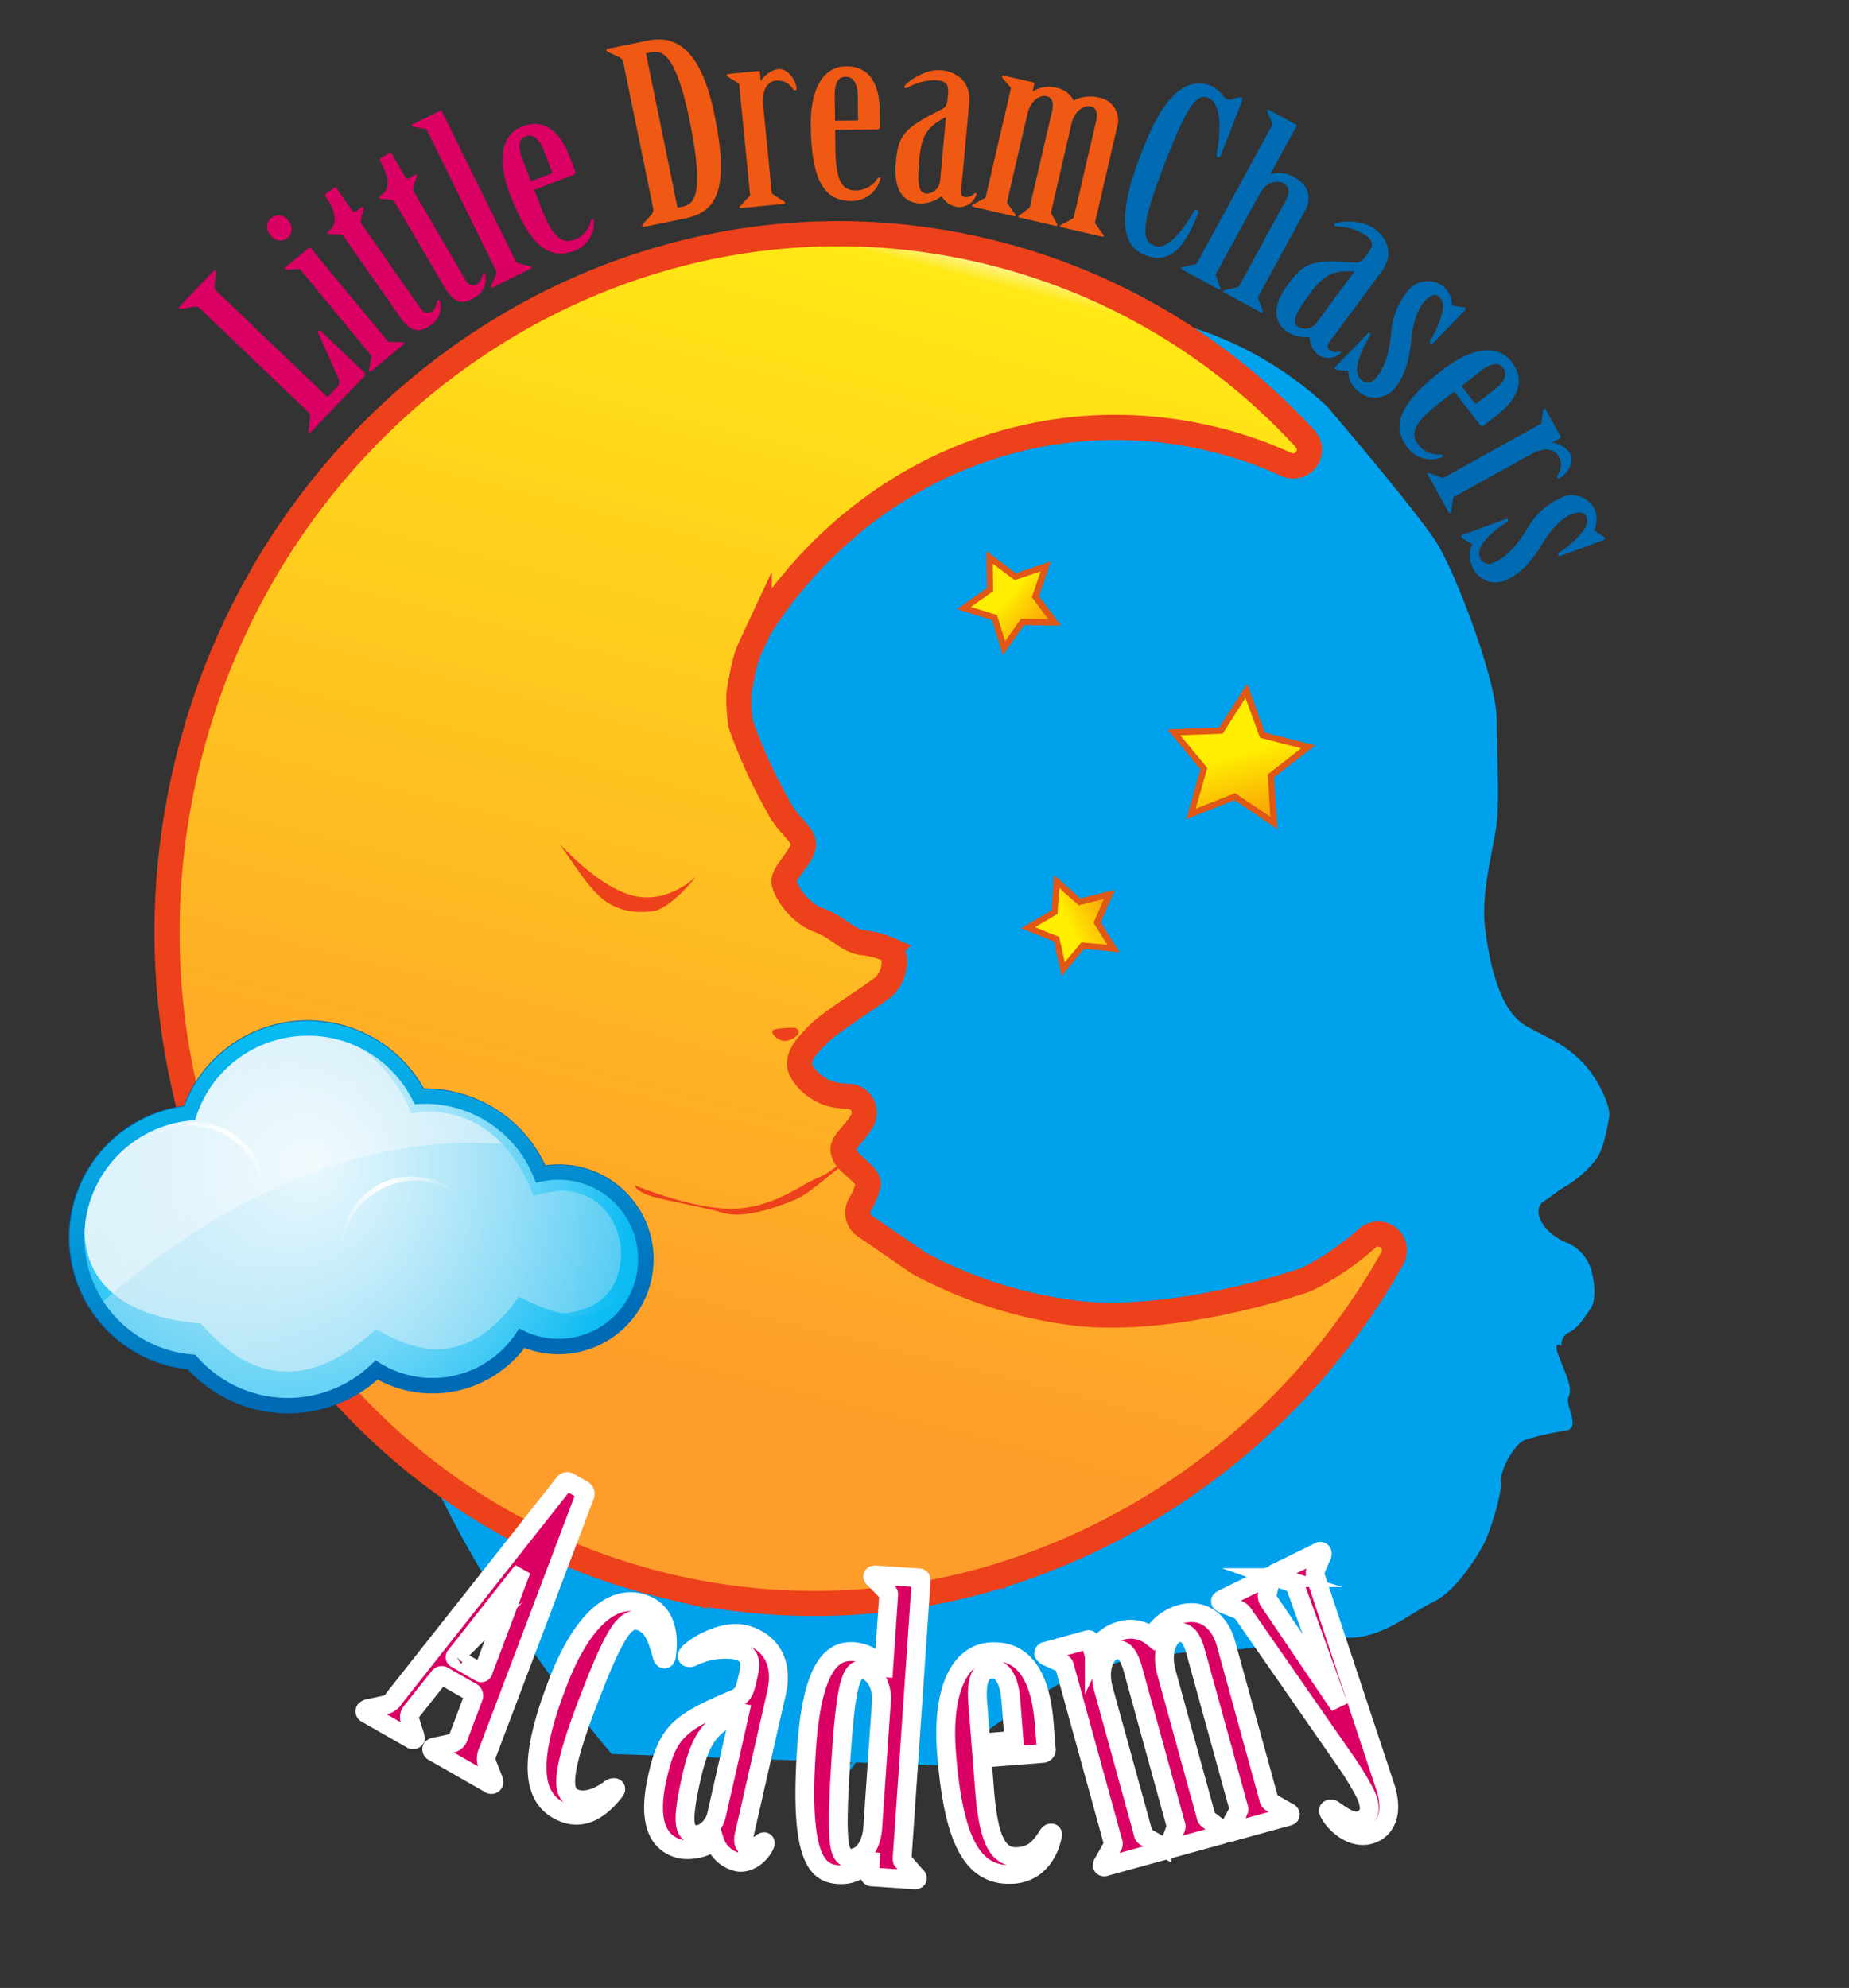 <svg xmlns="http://www.w3.org/2000/svg" xmlns:xlink="http://www.w3.org/1999/xlink" viewBox="0 0 294.39 316.52">
  <rect x="0" y="0" width="294.39" height="316.52" fill="#333333" stroke="none"/>
  <defs>
    <style>
      .cls-1 {
        isolation: isolate;
      }

      .cls-2 {
        fill: #00a1ed;
      }

      .cls-3, .cls-4, .cls-5 {
        stroke: #e15716;
      }

      .cls-20, .cls-3, .cls-4, .cls-5, .cls-9 {
        stroke-miterlimit: 10;
      }

      .cls-3 {
        fill: url(#linear-gradient);
      }

      .cls-4 {
        fill: url(#linear-gradient-2);
      }

      .cls-5 {
        fill: url(#linear-gradient-3);
      }

      .cls-20, .cls-6 {
        fill: #db0063;
      }

      .cls-7 {
        fill: #f05913;
      }

      .cls-8 {
        fill: #006bb3;
      }

      .cls-9 {
        stroke: #ec411b;
        stroke-width: 4px;
        fill: url(#linear-gradient-4);
      }

      .cls-10 {
        fill: #ec411b;
      }

      .cls-11 {
        fill: #08bbf3;
      }

      .cls-12 {
        fill: url(#linear-gradient-5);
      }

      .cls-13 {
        fill: url(#linear-gradient-6);
      }

      .cls-14 {
        fill: #006ab5;
      }

      .cls-15 {
        opacity: 0.5;
        mix-blend-mode: multiply;
        fill: url(#linear-gradient-7);
      }

      .cls-16 {
        opacity: 0.8;
        fill: url(#radial-gradient);
      }

      .cls-17 {
        fill: url(#linear-gradient-8);
      }

      .cls-18 {
        fill: url(#linear-gradient-9);
      }

      .cls-19 {
        fill: url(#linear-gradient-10);
      }

      .cls-20 {
        stroke: #fff;
        stroke-width: 3px;
      }
    </style>
    <linearGradient id="linear-gradient" x1="160.831" y1="94.642" x2="168.942" y2="101.726" gradientUnits="userSpaceOnUse">
      <stop offset="0" stop-color="#fe0"/>
      <stop offset="1" stop-color="#f77e0b"/>
    </linearGradient>
    <linearGradient id="linear-gradient-2" x1="302.883" y1="341.247" x2="314.808" y2="351.663" gradientTransform="matrix(0.837, 0.547, -0.547, 0.837, 131.051, -331.525)" xlink:href="#linear-gradient"/>
    <linearGradient id="linear-gradient-3" x1="364.418" y1="223.582" x2="372.18" y2="230.361" gradientTransform="translate(-177.075 396.551) rotate(-67.241)" xlink:href="#linear-gradient"/>
    <linearGradient id="linear-gradient-4" x1="271.009" y1="209.081" x2="267.813" y2="399.188" gradientTransform="translate(99.033 -58.636) rotate(13.272)" gradientUnits="userSpaceOnUse">
      <stop offset="0" stop-color="#fff"/>
      <stop offset="0.032" stop-color="#ffe815"/>
      <stop offset="1" stop-color="#fe9d2b"/>
    </linearGradient>
    <linearGradient id="linear-gradient-5" x1="171.432" y1="359.517" x2="259.605" y2="359.517" gradientUnits="userSpaceOnUse">
      <stop offset="0" stop-color="#d3eff9"/>
      <stop offset="1" stop-color="#08bbf3"/>
    </linearGradient>
    <linearGradient id="linear-gradient-6" x1="171.432" y1="359.517" x2="256.844" y2="359.517" gradientUnits="userSpaceOnUse">
      <stop offset="0" stop-color="#d3eff9"/>
      <stop offset="1" stop-color="#9fdcf3"/>
    </linearGradient>
    <linearGradient id="linear-gradient-7" x1="173.527" y1="371.313" x2="260.739" y2="371.313" gradientUnits="userSpaceOnUse">
      <stop offset="0" stop-color="#9fdcf3"/>
      <stop offset="1" stop-color="#08bbf3"/>
    </linearGradient>
    <radialGradient id="radial-gradient" cx="207.695" cy="354.015" r="51.212" gradientUnits="userSpaceOnUse">
      <stop offset="0" stop-color="#fff"/>
      <stop offset="1" stop-color="#fff" stop-opacity="0"/>
    </radialGradient>
    <linearGradient id="linear-gradient-8" x1="207.153" y1="330.966" x2="220.055" y2="387.693" gradientUnits="userSpaceOnUse">
      <stop offset="0" stop-color="#08bbf3"/>
      <stop offset="1" stop-color="#006ab5"/>
    </linearGradient>
    <linearGradient id="linear-gradient-9" x1="251.096" y1="316.992" x2="272.434" y2="316.992" gradientTransform="translate(-154.739 191.979) rotate(-26.263)" gradientUnits="userSpaceOnUse">
      <stop offset="0" stop-color="#fff" stop-opacity="0"/>
      <stop offset="0.501" stop-color="#fff"/>
      <stop offset="0.842" stop-color="#fff" stop-opacity="0.304"/>
      <stop offset="1" stop-color="#fff" stop-opacity="0"/>
    </linearGradient>
    <linearGradient id="linear-gradient-10" x1="33.99" y1="810.459" x2="55.33" y2="810.459" gradientTransform="matrix(0.853, 0.521, -0.521, 0.853, 576.989, -362.844)" xlink:href="#linear-gradient-9"/>
  </defs>
  <title>THEFINALLOGO</title>
  <g class="cls-1">
    <g id="Layer_1" data-name="Layer 1">
      <g>
        <path class="cls-2" d="M308.386,449.57c6.447-6.218,19.636-14.016,21.388-14.716,0.717-.286,4.578-0.93,6.917-1.972,4.215-.218,8.58-1.593,14.375-1.53,6.615,0.072,14.915-2.823,20.644-2.185,5.764,0.642,10.785-3.871,14.5-5.66s7.2-7.606,8.1-9.4,2.82-7.829,2.6-9.618,2.272-6.354,3.974-6.79a42.6,42.6,0,0,1,6.269-1.429c2.7-.336-0.111-4.084.565-5.426s-0.445-3.579-1.532-6.358,0.421-1.708.421-1.708a2.064,2.064,0,0,1,1.188-2.193c1.462-.671,2.444-2.384,3.457-3.838s0.535-5.139-.249-6.929a6.656,6.656,0,0,0-3.818-3.579c-4.326-1.979-5.093-5.442-3.473-6.468,1.237-.783,2.246-1.7,3.821-2.591a17.567,17.567,0,0,0,4.727-4.362c1.014-1.454,1.692-5.033,1.919-6.6s-1.679-6.151-4.71-9.059-5.368-3.507-8.626-5.408S395.4,324.475,394.4,316c-0.592-4.985,1.048-11.265,1.727-15.4s0.136-11.408.143-17.559-6.528-23.407-9.67-28.327-17.249-21.439-17.249-21.439a56.458,56.458,0,0,0-19.905-12.122,78.557,78.557,0,0,0-28.177-4.324,68.333,68.333,0,0,0-10.984-.893c-45.054,0-81.577,44.144-81.577,98.6a119.348,119.348,0,0,0,1.3,17.621c-0.48,2.524-.886,4.661-1.178,6.165-2.155,11.069-9.733,43.144-8.1,49.163,8.127,29.973,34.655,60.256,34.655,60.256" transform="translate(-157.971 -168.466)"/>
        <path class="cls-2" d="M286.727,458.863s10.332-15.553,16.448-21.338" transform="translate(-157.971 -168.466)"/>
        <polygon class="cls-3" points="159.858 103.198 158.341 98.327 153.469 96.815 157.632 93.867 157.565 88.766 161.655 91.816 166.485 90.175 164.849 95.007 167.902 99.094 162.801 99.031 159.858 103.198"/>
        <polygon class="cls-4" points="189.619 129.6 191.674 122.386 186.896 116.604 194.392 116.328 198.414 109.997 200.993 117.041 208.257 118.911 202.354 123.54 202.821 131.026 196.595 126.843 189.619 129.6"/>
        <polygon class="cls-5" points="177.267 151.028 172.407 150.563 169.268 154.303 168.209 149.537 163.682 147.708 167.887 145.227 168.228 140.357 171.886 143.59 176.623 142.409 174.679 146.887 177.267 151.028"/>
        <g>
          <path class="cls-6" d="M189.962,217.726a1.226,1.226,0,0,0-1.089-.424l-1.836.3a1.143,1.143,0,0,1-.491.011,0.257,0.257,0,0,1,.038-0.375l5.381-5.627a0.257,0.257,0,0,1,.373-0.055,1.147,1.147,0,0,1,.011.491l-0.22,1.848a1.228,1.228,0,0,0,.472,1.069l17.507,16.74,1.371-1.434a1.241,1.241,0,0,0,.473-1.332l-3.284-7.394c-0.043-.178-0.126-0.258.01-0.4a0.25,0.25,0,0,1,.367.007l6.83,6.531a0.472,0.472,0,0,1,.013.768l-8.4,8.782a0.258,0.258,0,0,1-.373.055,1.827,1.827,0,0,1-.011-0.491l0.22-1.848a1.227,1.227,0,0,0-.472-1.069Z" transform="translate(-157.971 -168.466)"/>
          <path class="cls-6" d="M203.846,203.606a1.823,1.823,0,1,1-2.792,2.3A1.823,1.823,0,1,1,203.846,203.606Zm1.966,7.831a0.339,0.339,0,0,0-.311-0.143l-1.835.114a0.7,0.7,0,0,1-.35-0.112c-0.074-.089.017-0.213,0.131-0.308l3.671-3.031a0.219,0.219,0,0,1,.338.021L219.618,222.7a0.393,0.393,0,0,0,.3.2l2.045,0.062a0.473,0.473,0,0,1,.325.082c0.074,0.089.022,0.182-.131,0.308l-5.048,4.167c-0.114.095-.254,0.16-0.328,0.07a0.477,0.477,0,0,1-.019-0.334l0.326-2.02a0.391,0.391,0,0,0-.145-0.331Z" transform="translate(-157.971 -168.466)"/>
          <path class="cls-6" d="M224.964,217.621a1.252,1.252,0,0,0,1.771.456,2.184,2.184,0,0,0,.8-1.544,0.557,0.557,0,0,1,.155-0.3,0.17,0.17,0,0,1,.255.1,3.392,3.392,0,0,1-1.434,3.921c-1.708,1.193-3.062,1.246-4.875-1.347l-8.955-12.8a0.624,0.624,0,0,0-.409-0.326l-1.8-.061a0.563,0.563,0,0,1-.336-0.048c-0.066-.095.03-0.3,0.414-0.619,1.612-1.5.135-4.048-.75-5.312a0.356,0.356,0,0,1,.126-0.512l1.22-.853a0.247,0.247,0,0,1,.4.051l2.542,3.636c0.111,0.158.24,0.256,0.524,0.057l0.935-.653c0.2-.142.4,0.051,0.265,0.379l-0.36,1.475a1.3,1.3,0,0,0,.073.8Z" transform="translate(-157.971 -168.466)"/>
          <path class="cls-6" d="M232.143,213.14a1.252,1.252,0,0,0,1.729.6,2.185,2.185,0,0,0,.918-1.476,0.553,0.553,0,0,1,.179-0.283,0.169,0.169,0,0,1,.245.125,3.391,3.391,0,0,1-1.745,3.792c-1.8,1.052-3.152,1-4.75-1.735l-7.892-13.484a0.623,0.623,0,0,0-.382-0.357l-1.787-.206a0.568,0.568,0,0,1-.331-0.075c-0.059-.1.054-0.3,0.463-0.583,1.728-1.368.46-4.024-.319-5.355a0.357,0.357,0,0,1,.167-0.5l1.284-.751a0.247,0.247,0,0,1,.393.083l2.241,3.829c0.1,0.167.218,0.275,0.518,0.1l0.985-.576c0.214-.125.393,0.083,0.233,0.4l-0.478,1.441a1.3,1.3,0,0,0,.008.8Z" transform="translate(-157.971 -168.466)"/>
          <path class="cls-6" d="M240.066,210.053a0.392,0.392,0,0,0,.242.268l1.976,0.532a0.474,0.474,0,0,1,.3.155c0.051,0.1-.021.182-0.2,0.27l-5.874,2.891c-0.133.065-.284,0.1-0.335-0.007a0.475,0.475,0,0,1,.059-0.33l0.784-1.89a0.392,0.392,0,0,0-.064-0.355l-11.018-22.391a0.34,0.34,0,0,0-.27-0.211l-1.829-.347a0.476,0.476,0,0,1-.3-0.155c-0.051-.1.065-0.2,0.2-0.27l4.271-2.1a0.219,0.219,0,0,1,.325.1Z" transform="translate(-157.971 -168.466)"/>
          <path class="cls-6" d="M244.109,201.474c1.75,4.535,3.2,5.959,5.331,5.138a4.078,4.078,0,0,0,2.586-2.941,0.445,0.445,0,0,1,.254-0.305c0.139-.053.213,0,0.222,0.163a4.686,4.686,0,0,1-3.021,4.846c-4.21,1.625-7.218-.937-10.328-9-2.11-5.472-1.325-9.5,1.914-10.746,2.683-1.036,5.58-.417,7.607,4.839l0.861,2.232a0.4,0.4,0,0,1-.25.592l-6.246,2.41Zm1.827-5.461-1.388-3.6c-0.736-1.908-1.772-2.666-2.883-2.237-1.2.464-1.277,1.65-.541,3.558l1.389,3.6Z" transform="translate(-157.971 -168.466)"/>
          <path class="cls-7" d="M257.244,178.559a1.227,1.227,0,0,0-.654-0.969l-1.682-.8a1.148,1.148,0,0,1-.41-0.271,0.258,0.258,0,0,1,.245-0.286l6.413-1.313c4.907-1,8.573,2.064,10.576,11.854,2.522,12.322.133,15.489-4.774,16.494l-6.413,1.313a0.257,0.257,0,0,1-.338-0.167,1.826,1.826,0,0,1,.271-0.41l1.233-1.395a1.227,1.227,0,0,0,.221-1.148Zm8.6,22.97,0.875-.179c1.9-.388,3.4-2.192,1.031-13.758-2.073-10.129-4.165-11.2-6.06-10.81l-0.875.179Z" transform="translate(-157.971 -168.466)"/>
          <path class="cls-7" d="M280.833,198.984a0.679,0.679,0,0,0,.083.341l1.81,1.178a0.323,0.323,0,0,1,.224.249c0.012,0.115-.083.164-0.281,0.183l-6.612.652c-0.2.02-.3-0.009-0.312-0.124a0.326,0.326,0,0,1,.171-0.289l1.4-1.494a0.392,0.392,0,0,0,.064-0.355l-1.714-17.391a0.3,0.3,0,0,0-.228-0.288l-1.537-.934a0.43,0.43,0,0,1-.228-0.288c-0.011-.115.083-0.163,0.281-0.183l4.737-.467a0.219,0.219,0,0,1,.27.206l0.128,1.305,0.1-.01a4.147,4.147,0,0,1,2.612-1.808c1.628-.161,2.865,1.772,2.986,3,0.019,0.192-.016.35-0.213,0.37a0.478,0.478,0,0,1-.429-0.307,2.763,2.763,0,0,0-2.71-1.206c-1.431.141-2.164,1.8-1.971,3.761Z" transform="translate(-157.971 -168.466)"/>
          <path class="cls-7" d="M290.977,192.124c0.062,4.86.928,6.7,3.209,6.672a4.078,4.078,0,0,0,3.448-1.857,0.444,0.444,0,0,1,.345-0.2c0.149,0,.2.075,0.152,0.23a4.684,4.684,0,0,1-4.519,3.49c-4.513.057-6.441-3.391-6.55-12.031-0.074-5.863,2.063-9.363,5.535-9.406,2.876-.037,5.376,1.552,5.447,7.184l0.03,2.392a0.4,0.4,0,0,1-.44.469l-6.694.084Zm3.614-4.482-0.049-3.857c-0.026-2.044-.734-3.116-1.924-3.1-1.29.016-1.772,1.1-1.746,3.147l0.049,3.857Z" transform="translate(-157.971 -168.466)"/>
          <path class="cls-7" d="M310.994,198.838a0.807,0.807,0,0,0,.554,1.02,1.885,1.885,0,0,0,1.492-.522,0.441,0.441,0,0,1,.261-0.131,0.16,0.16,0,0,1,.131.206,2.868,2.868,0,0,1-2.775,2.031,3.57,3.57,0,0,1-2.779-1.727,5.565,5.565,0,0,1-3.542,1.147c-1.926-.177-4.208-1.354-3.725-6.619,0.4-4.3,1.34-5.378,7.082-8.261,1.044-.524,1.075-0.87,1.22-2.445,0.155-1.69-.3-2.158-1.88-2.3a8.877,8.877,0,0,0-4.539,1.172,0.663,0.663,0,0,1-.405.079,0.16,0.16,0,0,1-.131-0.206c0.042-.461,3.1-2.892,5.869-2.638,1.777,0.163,4.811,1.294,4.447,5.251Zm-2.413-11.69-0.1-.009c-2.881,1.557-3.795,2.829-4.154,6.748-0.4,4.38.06,5.313,1.146,5.413a2.271,2.271,0,0,0,2.184-2.085Z" transform="translate(-157.971 -168.466)"/>
          <path class="cls-7" d="M318.9,182.658a0.337,0.337,0,0,0-.075-0.334l-1.205-1.389a0.7,0.7,0,0,1-.123-0.345c0.025-.113.18-0.117,0.324-0.083l4.638,1.075a0.2,0.2,0,0,1,.189.281l-0.253,1.09,0.1,0.022a4.78,4.78,0,0,1,3.639-.542,4.019,4.019,0,0,1,2.787,2.032,5.709,5.709,0,0,1,3.976-.464,3.654,3.654,0,0,1,2.928,4.718l-3.476,15a0.391,0.391,0,0,0,.018.36l1.193,1.663a0.325,0.325,0,0,1,.132.308c-0.026.113-.132,0.128-0.325,0.083l-6.376-1.479c-0.146-.034-0.281-0.1-0.256-0.217a0.415,0.415,0,0,1,.3-0.207l1.755-.979a0.394,0.394,0,0,0,.175-0.316l3.485-15.033c0.331-1.428.118-2.269-.848-2.493-1.015-.235-2.559.714-3.028,2.743l-3.232,13.943a0.391,0.391,0,0,0,.018.36l0.854,1.584a0.375,0.375,0,0,1,.084.3c-0.026.113-.131,0.128-0.324,0.083l-5.6-1.3c-0.145-.034-0.281-0.1-0.255-0.218a0.477,0.477,0,0,1,.255-0.218l1.416-1.058a0.394,0.394,0,0,0,.175-0.316l3.485-15.033c0.331-1.428.118-2.27-.848-2.494-1.062-.247-2.558.714-3.028,2.743l-3.232,13.943a0.39,0.39,0,0,0,.018.36l1.193,1.663a0.475,0.475,0,0,1,.132.308c-0.026.113-.132,0.128-0.324,0.083l-6.378-1.479c-0.145-.034-0.28-0.1-0.254-0.217a0.474,0.474,0,0,1,.254-0.218l1.8-.968a0.394,0.394,0,0,0,.175-0.316Z" transform="translate(-157.971 -168.466)"/>
          <path class="cls-8" d="M352.295,193.287a0.3,0.3,0,0,1-.4.215,0.428,0.428,0,0,1-.215-0.54c0.625-3.235.956-8.035-1.4-8.956-2.032-.794-3.735,2.475-6.7,10.058-4.211,10.78-3.812,12.758-1.734,13.571,2.541,0.993,6.094-5.24,6.22-5.563a0.332,0.332,0,0,1,.482-0.143,0.3,0.3,0,0,1,.2.45c-2.077,5.318-4.413,8.3-8.478,6.71-5.4-2.112-2.8-10.54-.46-16.541,1.728-4.42,5.215-12.667,10.988-10.41a4.718,4.718,0,0,1,1.923,1.621,1.492,1.492,0,0,0,.7.522,1.579,1.579,0,0,0,1.046-.088,2.007,2.007,0,0,1,1.089-.2c0.277,0.108.225,0.377,0.084,0.737Z" transform="translate(-157.971 -168.466)"/>
          <path class="cls-8" d="M360.253,196.148l0.087,0.047a4.782,4.782,0,0,1,3.651.452c2.177,1.187,2.968,3.155,1.73,5.425l-7.366,13.516a0.389,0.389,0,0,0-.079.353l0.7,1.921a0.482,0.482,0,0,1,.045.332c-0.056.1-.205,0.064-0.336-0.007l-5.748-3.132c-0.174-.095-0.243-0.176-0.187-0.278a0.475,0.475,0,0,1,.3-0.142l2-.45a0.391,0.391,0,0,0,.253-0.257l7.386-13.55c0.7-1.288.592-2.226-.41-2.771-1.045-.569-2.786-0.069-3.783,1.761l-6.851,12.567a0.68,0.68,0,0,0-.122.329l0.7,1.921a0.414,0.414,0,0,1,.089.356c-0.056.1-.2,0.064-0.335-0.007l-5.748-3.132c-0.175-.1-0.243-0.176-0.187-0.278a0.323,0.323,0,0,1,.3-0.142l2-.45a0.392,0.392,0,0,0,.254-0.257l11.945-21.917a0.3,0.3,0,0,0-.026-0.366l-0.728-1.67a0.324,0.324,0,0,1-.045-0.332c0.056-.1.161-0.088,0.335,0.007l4.138,2.254a0.239,0.239,0,0,1,.15.346Z" transform="translate(-157.971 -168.466)"/>
          <path class="cls-8" d="M369.6,222.977a0.807,0.807,0,0,0-.055,1.159,1.886,1.886,0,0,0,1.547.327,0.439,0.439,0,0,1,.291.023,0.159,0.159,0,0,1,0,.244,2.866,2.866,0,0,1-3.426.3,3.571,3.571,0,0,1-1.482-2.917,5.563,5.563,0,0,1-3.623-.853c-1.556-1.148-2.9-3.338.242-7.59,2.567-3.476,3.933-3.906,10.337-3.4,1.165,0.092,1.371-.187,2.311-1.459,1.009-1.366.861-2-.415-2.944a8.883,8.883,0,0,0-4.489-1.349,0.661,0.661,0,0,1-.388-0.143,0.159,0.159,0,0,1,0-.244c0.274-.372,4.152-0.866,6.386.783,1.437,1.06,3.445,3.6,1.084,6.795Zm3.992-11.248-0.08-.059c-3.271-.161-4.711.454-7.049,3.62-2.612,3.538-2.7,4.576-1.823,5.224a2.269,2.269,0,0,0,2.947-.653Z" transform="translate(-157.971 -168.466)"/>
          <path class="cls-8" d="M386.13,223.106a0.292,0.292,0,0,1-.429.015,0.381,0.381,0,0,1,.028-0.457,17.279,17.279,0,0,0,1.726-3.916c0.4-1.335.381-2.317-.295-2.973-0.748-.725-1.535-0.2-2.341.633-1.128,1.163-1.911,3.466-2.205,6.62-0.286,3-1.205,5.872-2.95,7.671a4.071,4.071,0,0,1-5.747-.2,3.894,3.894,0,0,1-1.276-2.957l-1.65-.15a1.055,1.055,0,0,1-.49-0.207c-0.071-.069-0.026-0.187.081-0.3l5.156-5.317a0.234,0.234,0,0,1,.33-0.056c0.178,0.172.07,0.283-.028,0.456-1.605,2.8-2.747,5.611-1.43,6.888a1.463,1.463,0,0,0,2.294-.086c1.665-1.717,2.3-4.649,2.556-7.194a11.8,11.8,0,0,1,2.885-7.036,4.006,4.006,0,0,1,5.579-.34,4.132,4.132,0,0,1,1.241,2.922l1.73,0.281a0.649,0.649,0,0,1,.41.076,0.374,0.374,0,0,1-.126.415Z" transform="translate(-157.971 -168.466)"/>
          <path class="cls-8" d="M387.157,232.626c-3.848,2.973-4.8,4.772-3.4,6.577a4.079,4.079,0,0,0,3.558,1.639,0.444,0.444,0,0,1,.365.157q0.136,0.177-.093.259a4.686,4.686,0,0,1-5.507-1.511c-2.759-3.571-1.163-7.186,5.677-12.47,4.641-3.586,8.723-3.982,10.845-1.235,1.759,2.276,1.992,5.229-2.466,8.673l-1.893,1.462a0.4,0.4,0,0,1-.64-0.07l-4.093-5.3Zm5.755,0.191,3.053-2.359c1.618-1.25,2.049-2.46,1.321-3.4-0.788-1.021-1.946-.752-3.564.5l-3.054,2.359Z" transform="translate(-157.971 -168.466)"/>
          <path class="cls-8" d="M389.633,247.492a0.677,0.677,0,0,0-.279.211l-0.363,2.129a0.325,0.325,0,0,1-.141.3c-0.1.056-.183-0.012-0.279-0.186l-3.22-5.813c-0.1-.173-0.11-0.279-0.01-0.335a0.326,0.326,0,0,1,.333.043l1.926,0.69a0.392,0.392,0,0,0,.352-0.082l15.282-8.467a0.3,0.3,0,0,0,.174-0.323l0.248-1.781a0.43,0.43,0,0,1,.174-0.323c0.1-.056.183,0.012,0.279,0.186l2.307,4.165a0.219,0.219,0,0,1-.082.329l-1.147.635,0.049,0.087a4.151,4.151,0,0,1,2.7,1.682c0.793,1.432-.49,3.333-1.57,3.932-0.169.093-.327,0.125-0.424-0.049a0.479,0.479,0,0,1,.111-0.515,2.764,2.764,0,0,0,.032-2.966c-0.7-1.258-2.513-1.272-4.233-.319Z" transform="translate(-157.971 -168.466)"/>
          <path class="cls-8" d="M406.459,256.968a0.291,0.291,0,0,1-.392-0.172,0.379,0.379,0,0,1,.223-0.4,17.283,17.283,0,0,0,3.25-2.783c0.936-1.032,1.347-1.923,1.021-2.808-0.36-.978-1.3-0.843-2.383-0.443-1.521.56-3.224,2.3-4.854,5.013-1.557,2.582-3.628,4.772-5.98,5.639a4.07,4.07,0,0,1-5.093-2.669,3.9,3.9,0,0,1,.13-3.219l-1.423-.85a1.084,1.084,0,0,1-.353-0.4c-0.034-.093.058-0.18,0.2-0.233l6.949-2.561a0.234,0.234,0,0,1,.322.093c0.086,0.233-.06.286-0.223,0.4-2.658,1.825-4.906,3.869-4.271,5.59a1.463,1.463,0,0,0,2.1.916c2.244-.827,4.084-3.2,5.418-5.379a11.8,11.8,0,0,1,5.646-5.093,4.006,4.006,0,0,1,5.176,2.11,4.135,4.135,0,0,1-.147,3.173l1.438,1a0.647,0.647,0,0,1,.337.246,0.373,0.373,0,0,1-.293.319Z" transform="translate(-157.971 -168.466)"/>
        </g>
        <path class="cls-9" d="M366.034,372.144a2.642,2.642,0,0,1-.3.125c-4.984,1.7-21.583,6.67-35.668,5.374a70.887,70.887,0,0,1-25.7-8c-0.068-.038-0.13-0.077-0.194-0.121l-8.509-5.842a2.589,2.589,0,0,1-.8-3.387,11.078,11.078,0,0,0,1.355-3.249c0.134-1.49-3.173-3.14-3.863-4.825s0.995-2.375,2.705-5.015q0.079-.122.151-0.242a2.59,2.59,0,0,0-2.16-3.933,12.154,12.154,0,0,1-1.54-.141,7.91,7.91,0,0,1-5.851-3.772c-1.259-2.036.766-4.168,2.715-6.1s7.6-5.382,9.992-7.21,2.4-5.628,1.143-6.144a13.827,13.827,0,0,0-4.217-1.1c-2.52-.377-3.779-2.414-6.978-3.6s-5.4-4.753-5.517-6.107,2.614-3.71,3.052-5.563-2.3-3.152-3.935-6.364a80.7,80.7,0,0,1-5.931-12.954,2.625,2.625,0,0,1-.11-0.569,23.322,23.322,0,0,1-.219-4.756c1.055-5.876.981-5.387,3.2-10.137a2.635,2.635,0,0,1,.227-0.394l0.612-.875a56.723,56.723,0,0,1,4.328-5.847c16.194-19.711,41.379-29.073,66.73-23.093a63.617,63.617,0,0,1,12.017,4.119,2.584,2.584,0,0,0,3-4.08,100.568,100.568,0,0,0-51.162-29.959c-56.273-13.273-113.122,23.578-126.975,82.308s20.536,117.1,76.809,130.375a100.81,100.81,0,0,0,52.508-1.655l0.292,0,0.277-.18a108.76,108.76,0,0,0,62.13-50.422,2.587,2.587,0,0,0-3.945-3.23A43.364,43.364,0,0,1,366.034,372.144Z" transform="translate(-157.971 -168.466)"/>
        <path class="cls-10" d="M268.859,307.973s-4.368,4.457-9.978,3.134-11.79-8.268-11.79-8.268,3.592,5.346,4.9,6.83,3.877,4.67,9.947,3.868C264.783,313.162,268.859,307.973,268.859,307.973Z" transform="translate(-157.971 -168.466)"/>
        <path class="cls-10" d="M284.42,332.121a0.7,0.7,0,0,1,.423,1.25,3.318,3.318,0,0,1-1.865.835c-1.344-.034-2.628-1.468-1.734-1.822A13.519,13.519,0,0,1,284.42,332.121Z" transform="translate(-157.971 -168.466)"/>
        <path class="cls-10" d="M296.093,353.749a10.924,10.924,0,0,0-4,.361c-1.224.581-4.922,4.275-7.577,5.388s-8.121,3.086-11.368,2.1-9.528-2.009-11.743-2.759-2.432-1.671-2.432-1.671,9.45,3.939,15.86,3.741,10.576-3.807,13.332-4.9,4.353-3.495,5.249-2.893A6.219,6.219,0,0,0,296.093,353.749Z" transform="translate(-157.971 -168.466)"/>
        <g>
          <g>
            <path class="cls-11" d="M246.915,355.141a13.864,13.864,0,0,0-2.9.307,19.868,19.868,0,0,0-18.405-12.389c-0.309,0-.616.009-0.922,0.023a19.863,19.863,0,0,0-36.534,2.631,19.861,19.861,0,0,0,.347,39.567,20.359,20.359,0,0,0,29.414,1.243,17.1,17.1,0,0,0,23.115-5.047A13.824,13.824,0,1,0,246.915,355.141Z" transform="translate(-157.971 -168.466)"/>
            <path class="cls-11" d="M246.915,355.141a13.864,13.864,0,0,0-2.9.307,19.868,19.868,0,0,0-18.405-12.389c-0.309,0-.616.009-0.922,0.023a19.863,19.863,0,0,0-36.534,2.631,19.861,19.861,0,0,0,.347,39.567,20.359,20.359,0,0,0,29.414,1.243,17.1,17.1,0,0,0,23.115-5.047A13.824,13.824,0,1,0,246.915,355.141Z" transform="translate(-157.971 -168.466)"/>
            <path class="cls-12" d="M246.915,354.142a14.478,14.478,0,0,0-2.9.293,19.884,19.884,0,0,0-18.405-11.849c-0.309,0-.616.009-0.922,0.022a20.22,20.22,0,0,0-36.534,2.517c-10.068.926-16.725,9.037-16.725,18.909,0,9.985,8.212,14.339,18.445,15.108,3.734,4.061,7.831,7.688,13.93,7.688,5.479,0,10.361-3.4,14.024-6.767,2.6,1.523,6.253,3.219,9.523,3.219,5.911,0,10.137-3.978,13.209-8.339,1.785,0.8,6.293,3.072,8.4,3.072,7.634,0,11.366-6.041,10.531-10.653C258.19,360.178,254.549,354.142,246.915,354.142Z" transform="translate(-157.971 -168.466)"/>
            <path class="cls-13" d="M247.035,358.04a29.627,29.627,0,0,0-4.117.828c-3.065-8.076-8.721-13.436-17.046-13.436-0.31,0-2.169.268-2.475,0.282-1.666-5.135-8.684-13.509-16.42-13.509a19.813,19.813,0,0,0-18.82,12.92c-10.068.926-16.725,9.037-16.725,18.909,0,9.985,8.212,14.339,18.445,15.108,3.734,4.061,7.831,7.688,13.93,7.688,5.479,0,10.361-3.4,14.024-6.767,2.6,1.523,6.253,3.219,9.523,3.219,5.911,0,10.137-3.978,13.209-8.339,1.785,0.8,5.7,2.842,7.782,2.56,7.577-1.024,8.5-6.652,8.5-9.625C256.844,364.707,254.67,358.04,247.035,358.04Z" transform="translate(-157.971 -168.466)"/>
            <path class="cls-14" d="M203.806,393.5a21.727,21.727,0,0,1-15.923-6.98,21.155,21.155,0,0,1-.671-42,21.155,21.155,0,0,1,38.242-2.755h0.158A21.2,21.2,0,0,1,244.8,354a15.116,15.116,0,1,1,2.119,30.083,15,15,0,0,1-5.436-1.009,18.4,18.4,0,0,1-23.385,5.045A21.622,21.622,0,0,1,203.806,393.5Zm3.17-62.331a21,21,0,0,0-19.55,13.514l-0.027.072-0.077.01a20.9,20.9,0,0,0,.635,41.5l0.049,0,0.033,0.037a21.393,21.393,0,0,0,29.951,1.552l0.068-.06,0.08,0.044a18.141,18.141,0,0,0,23.193-5.009l0.059-.078,0.091,0.036a14.858,14.858,0,1,0,5.433-28.689,14.925,14.925,0,0,0-2.177.161l-0.1.014-0.04-.088a20.946,20.946,0,0,0-18.989-12.169l-0.232,0H225.3l-0.038-.068A20.9,20.9,0,0,0,206.977,331.17Z" transform="translate(-157.971 -168.466)"/>
            <path class="cls-15" d="M246.915,355.141a13.864,13.864,0,0,0-2.9.307,19.852,19.852,0,0,0-2.528-4.457c-31-4.2-57.256,15.762-67.962,25.466A19.852,19.852,0,0,0,188.5,385.28a20.359,20.359,0,0,0,29.414,1.243,17.1,17.1,0,0,0,23.115-5.047A13.824,13.824,0,1,0,246.915,355.141Z" transform="translate(-157.971 -168.466)"/>
            <path class="cls-16" d="M246.915,355.141a13.864,13.864,0,0,0-2.9.307,19.868,19.868,0,0,0-18.405-12.389c-0.309,0-.616.009-0.922,0.023a19.863,19.863,0,0,0-36.534,2.631,19.861,19.861,0,0,0,.347,39.567,20.359,20.359,0,0,0,29.414,1.243,17.1,17.1,0,0,0,23.115-5.047A13.824,13.824,0,1,0,246.915,355.141Z" transform="translate(-157.971 -168.466)"/>
            <path class="cls-17" d="M203.806,393.371a21.55,21.55,0,0,1-15.862-6.974,21.025,21.025,0,0,1-.64-41.758,21.027,21.027,0,0,1,38.074-2.743h0.234a20.944,20.944,0,0,1,19.106,12.245,14.987,14.987,0,1,1,2.2,29.812,14.847,14.847,0,0,1-5.48-1.036,18.269,18.269,0,0,1-23.359,5.044A21.421,21.421,0,0,1,203.806,393.371Zm3.17-60a18.688,18.688,0,0,0-17.718,12.717l-0.241.714-0.75.072a18.7,18.7,0,0,0,.328,37.249l0.47,0.037,0.312,0.355a19.2,19.2,0,0,0,27.735,1.172l0.648-.623,0.766,0.47a15.941,15.941,0,0,0,21.543-4.706l0.558-.828,0.9,0.425a12.541,12.541,0,0,0,5.386,1.2,12.66,12.66,0,1,0-2.655-25.039l-0.953.2-0.367-.9a18.635,18.635,0,0,0-17.328-11.664c-0.259,0-.544.007-0.869,0.022l-0.75.035-0.34-.669A18.63,18.63,0,0,0,206.977,333.368Z" transform="translate(-157.971 -168.466)"/>
          </g>
          <path class="cls-18" d="M215.3,360.442a11.653,11.653,0,0,1,16.272-1.25c-0.213-.219-0.436-0.432-0.67-0.636a11.211,11.211,0,0,0-18.47,10.07A11.614,11.614,0,0,1,215.3,360.442Z" transform="translate(-157.971 -168.466)"/>
          <path class="cls-19" d="M190.013,347.875a11.653,11.653,0,0,1,9.757,13.082c0.071-.3.132-0.6,0.179-0.906a11.211,11.211,0,0,0-18.386-10.224A11.615,11.615,0,0,1,190.013,347.875Z" transform="translate(-157.971 -168.466)"/>
        </g>
        <g>
          <path class="cls-20" d="M233.35,438.708a0.659,0.659,0,0,0-.273-0.818l-4.6-2.622a0.505,0.505,0,0,0-.595.177l-4.421,5.583a1.349,1.349,0,0,0-.261,1.178l0.637,2.058a2.9,2.9,0,0,1,.24,1.021,0.419,0.419,0,0,1-.625.086l-7.142-4.075a0.391,0.391,0,0,1-.182-0.546,1.316,1.316,0,0,1,.752-0.308l2.627-.564a2.475,2.475,0,0,0,1.29-1.106l26.969-34.131a0.594,0.594,0,0,1,.783-0.217l2.3,1.312a0.73,0.73,0,0,1,.21.93l-15.387,40.665a2.514,2.514,0,0,0-.173,1.891l0.976,2.474a1.014,1.014,0,0,1,.087.713,0.419,0.419,0,0,1-.625.085L227,447.39a0.419,0.419,0,0,1-.245-0.582,1.207,1.207,0,0,1,.72-0.252l2.534-.544a1.434,1.434,0,0,0,.945-0.936Zm1.1-3.942a0.319,0.319,0,0,0,.471-0.247l5.6-14.859-0.124-.07-9.853,12.5a0.261,0.261,0,0,0,0,.44Z" transform="translate(-157.971 -168.466)"/>
          <path class="cls-20" d="M260.686,423.935c3.4,1.322,3.878,5.013,3.384,8.255-0.026.265-.186,0.477-0.386,0.4a0.635,0.635,0,0,1-.284-0.454c-0.847-3.146-1.581-4.806-3.38-5.506-2.332-.908-3.974,1.338-7.945,11.537-4.784,12.287-4.836,15.771-2.637,16.626,1.8,0.7,3.912-.194,5.627-1.449a0.921,0.921,0,0,1,.786-0.243c0.2,0.077.2,0.282,0.037,0.5-1.868,2.433-4.651,4.852-8.115,3.5-5.33-2.075-5.771-8.429-.894-20.955C250.734,426.241,255.755,422.015,260.686,423.935Z" transform="translate(-157.971 -168.466)"/>
          <path class="cls-20" d="M276.445,460.708c-0.185.812-.076,1.623,0.551,1.767a2.578,2.578,0,0,0,2.263-.6,0.627,0.627,0,0,1,.405-0.17c0.14,0.031.181,0.172,0.138,0.359-0.69,1.746-2.72,3.254-4.462,2.857a4.993,4.993,0,0,1-3.574-3.307,7.56,7.56,0,0,1-5.35,1.277c-2.719-.618-5.711-2.939-3.767-11.489,1.589-6.99,3.2-8.593,12.118-12.341,1.622-.682,1.75-1.243,2.331-3.8,0.625-2.746.083-3.591-2.147-4.1a11.822,11.822,0,0,0-6.787,1.148,0.869,0.869,0,0,1-.6.06c-0.139-.031-0.181-0.172-0.138-0.359,0.17-.749,5.138-4.214,9.042-3.326,2.51,0.571,6.59,2.943,5.128,9.371Zm-0.68-19.583-0.139-.031c-4.5,2.061-6.114,3.991-7.561,10.357-1.618,7.114-1.177,8.725.356,9.073s3.229-1.3,3.626-3.048Z" transform="translate(-157.971 -168.466)"/>
          <path class="cls-20" d="M299.462,422.447a0.5,0.5,0,0,0-.25-0.53l-1.942-1.994a0.668,0.668,0,0,1-.326-0.471c0.013-.192.232-0.241,0.517-0.222l6.777,0.464a0.361,0.361,0,0,1,.4.412l-3.018,44a1.273,1.273,0,0,0,.032.579l2.058,2.387a0.665,0.665,0,0,1,.326.471c-0.013.192-.231,0.241-0.517,0.222l-6.634-.454a0.454,0.454,0,0,1-.482-0.29l0.149-2.171-0.143-.01c-1.3,1.194-2.663,2.256-4.946,2.1-3.139-.215-6.311-2.036-5.076-20.044,0.977-14.24,4.657-15.656,7.582-15.456A6.47,6.47,0,0,1,298.527,434l0.143,0.01Zm-1.156,16.858c0.214-3.129-1.812-4.936-2.811-5-1.783-.122-2.731,1.16-3.542,12.974-1.055,15.39-.443,16.907,1.412,17.034,1.712,0.117,3.346-1.76,3.561-4.889Z" transform="translate(-157.971 -168.466)"/>
          <path class="cls-20" d="M314.718,453.316c0.629,8.04,2.08,11.008,5.358,10.751,2.353-.185,3.413-1.295,4.755-3.39a0.622,0.622,0,0,1,.474-0.358q0.321-.025.244,0.366c-0.616,3.13-2.621,5.919-6.113,6.193-6.486.508-9.644-5.023-10.761-19.317-0.759-9.7,1.929-15.687,6.917-16.079,4.135-.323,7.907,2.077,8.636,11.394l0.31,3.957a0.624,0.624,0,0,1-.581.815l-9.622.754Zm4.7-7.752-0.5-6.381c-0.264-3.383-1.4-5.091-3.112-4.957-1.854.146-2.426,1.988-2.162,5.37l0.5,6.381Z" transform="translate(-157.971 -168.466)"/>
          <path class="cls-20" d="M327.463,433.751a0.6,0.6,0,0,0-.343-0.437l-2.544-1.158a1.2,1.2,0,0,1-.411-0.418,0.35,0.35,0,0,1,.345-0.36l6.617-1.822a0.311,0.311,0,0,1,.446.275l0.493,1.789,0.138-.038a6.457,6.457,0,0,1,4.161-3.469,5.488,5.488,0,0,1,5.006.944,7.634,7.634,0,0,1,4.644-3.6c3.1-.854,6.04.66,7.179,4.795l6.782,24.621a0.718,0.718,0,0,0,.291.518L363,456.96a0.542,0.542,0,0,1,.395.355c0.051,0.186-.069.285-0.346,0.361l-9.1,2.5a0.349,0.349,0,0,1-.481-0.133,0.664,0.664,0,0,1,.226-0.526l1.473-2.729a0.72,0.72,0,0,0-.015-0.594l-6.8-24.683c-0.646-2.345-1.537-3.427-2.916-3.047-1.447.4-2.678,2.929-1.76,6.261l6.306,22.893a0.716,0.716,0,0,0,.291.518l2.249,1.7a0.661,0.661,0,0,1,.326.375c0.051,0.186-.07.285-0.346,0.36l-8,2.2a0.349,0.349,0,0,1-.481-0.133,0.8,0.8,0,0,1,.156-0.508l0.99-2.6a0.714,0.714,0,0,0-.015-0.593l-6.8-24.683c-0.646-2.345-1.537-3.428-2.915-3.048-1.517.418-2.679,2.929-1.761,6.261l6.306,22.894a0.716,0.716,0,0,0,.291.517l2.731,1.572a0.8,0.8,0,0,1,.4.355c0.051,0.186-.07.285-0.346,0.36l-9.1,2.506a0.35,0.35,0,0,1-.481-0.133,0.791,0.791,0,0,1,.157-0.508l1.541-2.748a0.713,0.713,0,0,0-.015-0.594Z" transform="translate(-157.971 -168.466)"/>
          <path class="cls-20" d="M359.722,419.595a0.35,0.35,0,0,1,.5.04,0.958,0.958,0,0,1,.034.554l-0.512,2.036a1.666,1.666,0,0,0,.28,1.218l10.509,15.519,0.128-.062-6.339-17.571a1.36,1.36,0,0,0-.858-0.934l-2.118-.741a0.939,0.939,0,0,1-.482-0.333,0.351,0.351,0,0,1,.271-0.42l6.8-3.346a0.35,0.35,0,0,1,.5.04,0.638,0.638,0,0,1-.03.586l-0.925,2.167a1.821,1.821,0,0,0,0,1.287l11,33.187c1.324,3.986.32,6.479-1.668,7.457-3.208,1.578-6.364-1.435-7.241-3.215-0.113-.229-0.134-0.434.059-0.528a0.658,0.658,0,0,1,.711.149c1.69,1.166,3.139,2.166,4.485,1.5,1.476-.727,1.431-2.274.441-4.284a45.245,45.245,0,0,0-2.937-4.833L355.86,425.348a2.134,2.134,0,0,0-.873-0.641l-2.175-.856a1.2,1.2,0,0,1-.482-0.333c-0.085-.172.015-0.293,0.271-0.419Z" transform="translate(-157.971 -168.466)"/>
        </g>
      </g>
    </g>
  </g>
</svg>
